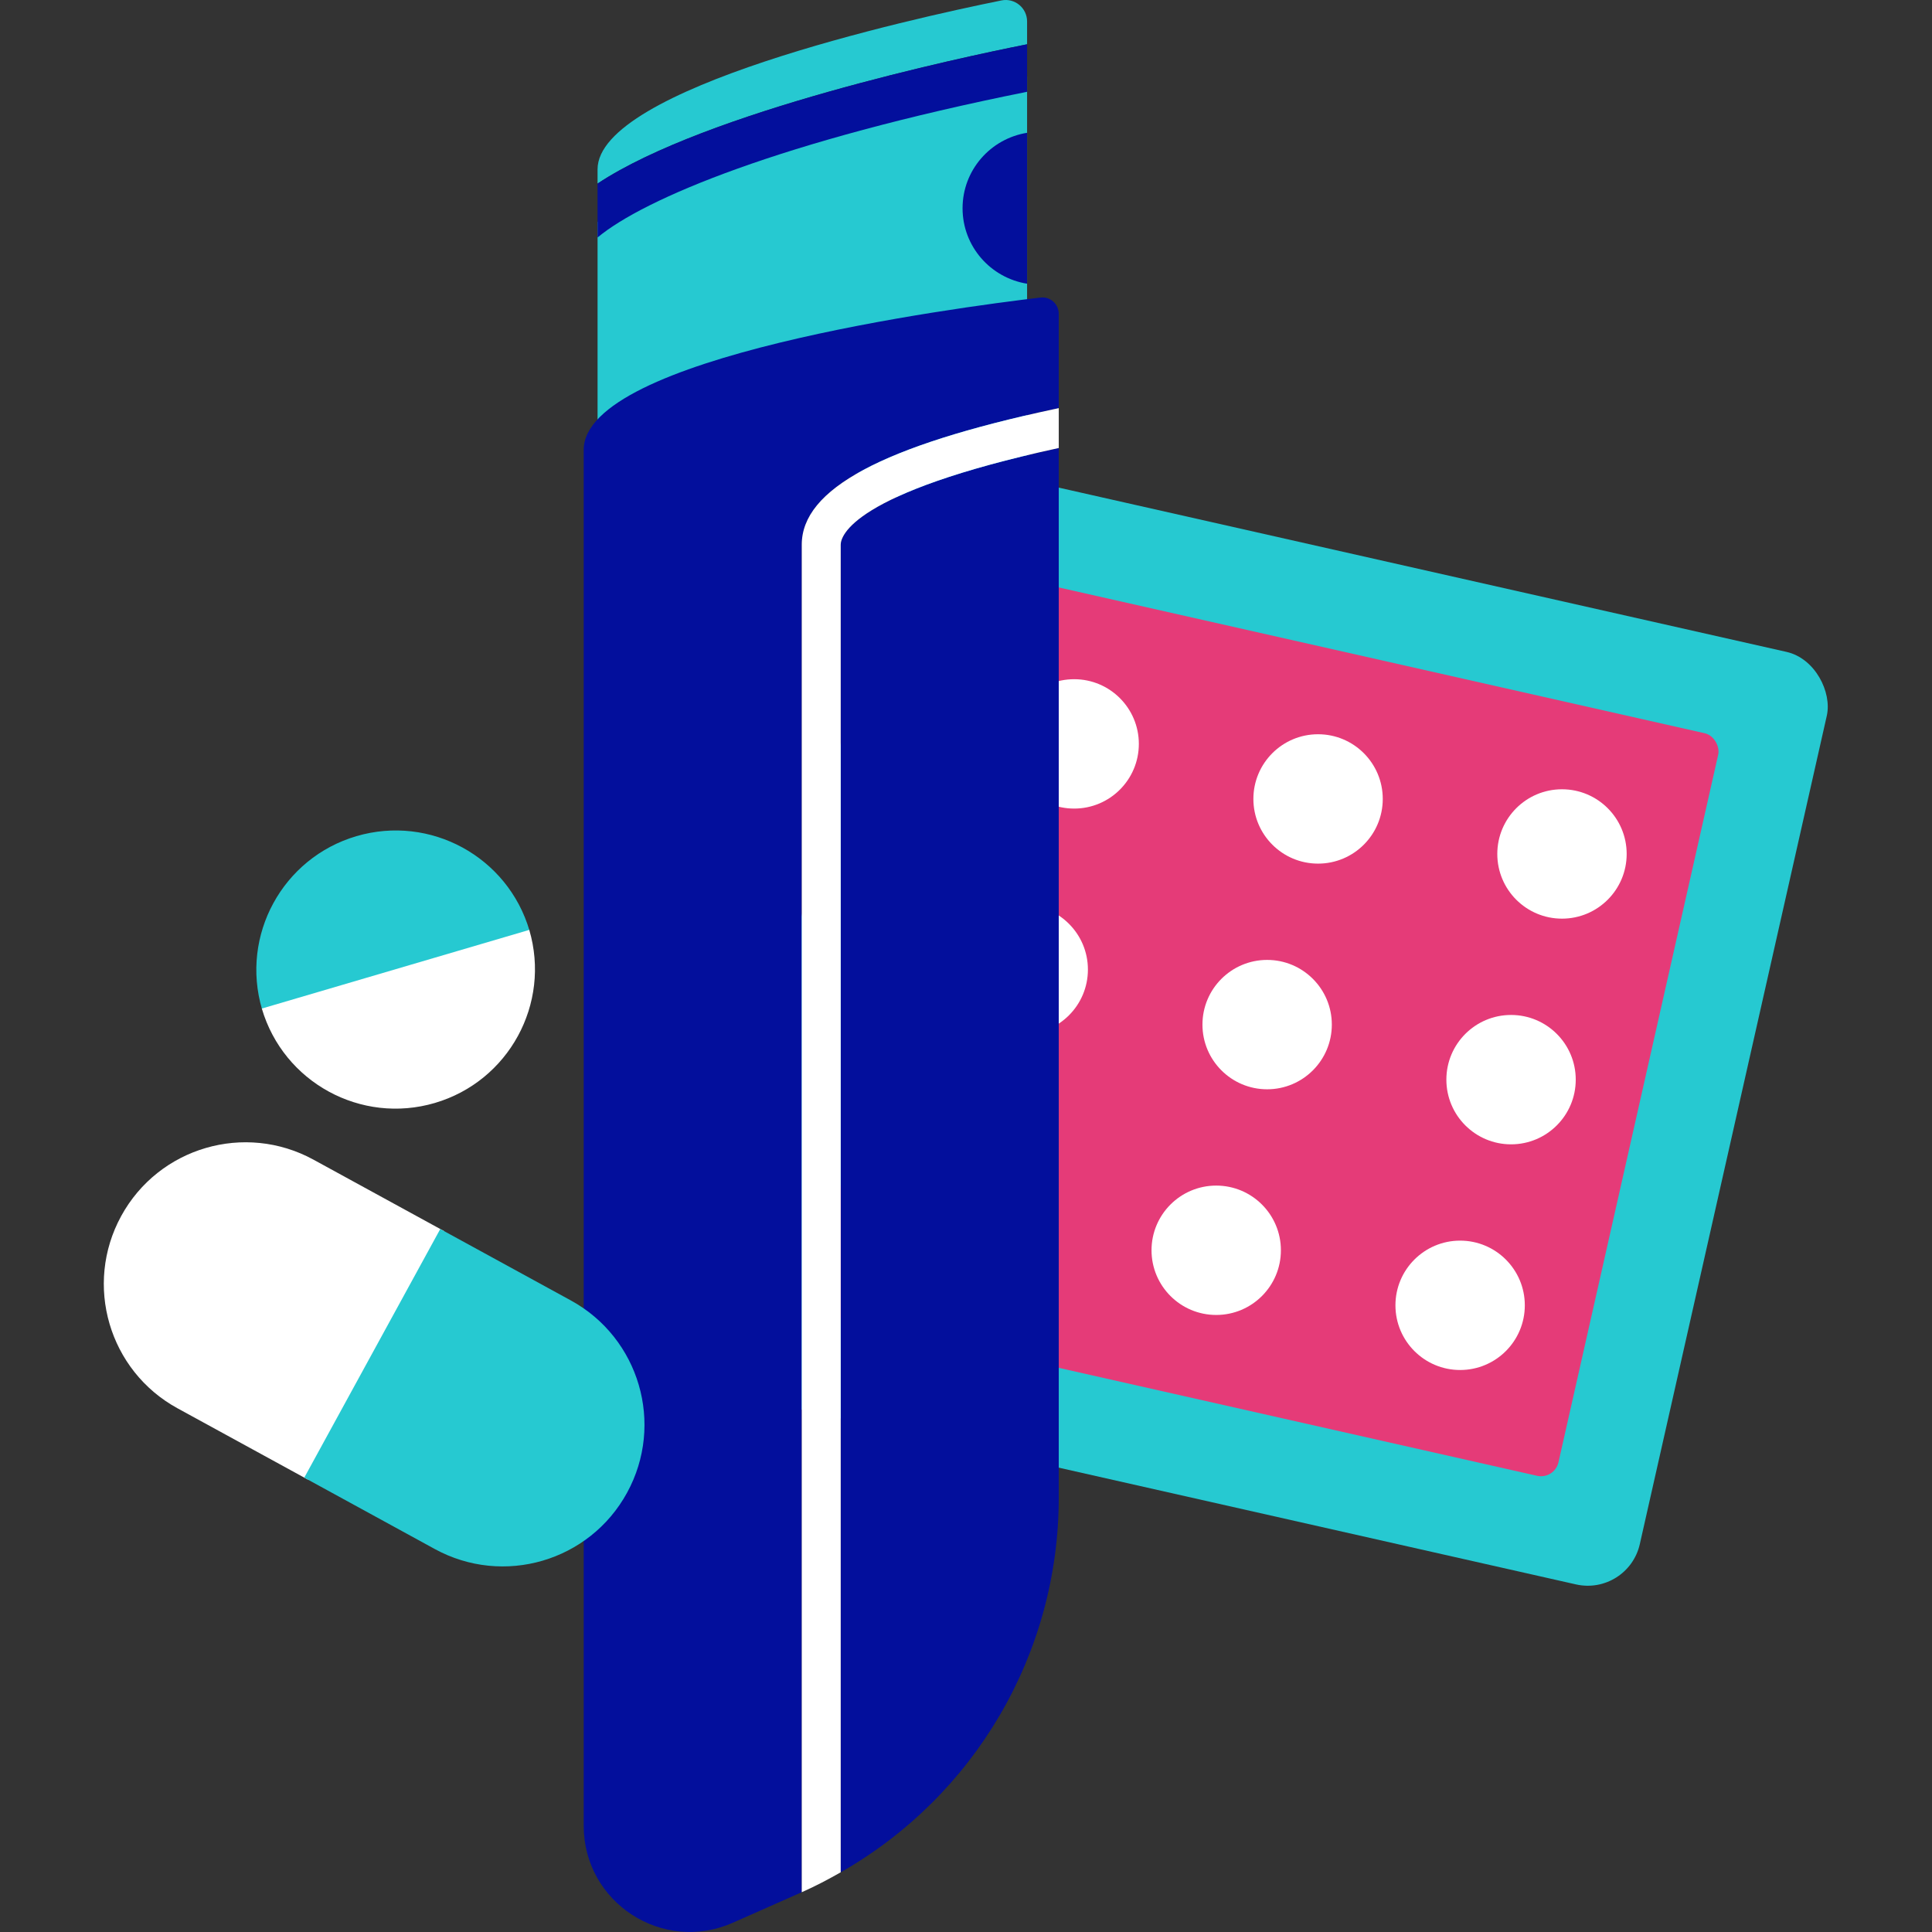 <?xml version="1.0" encoding="UTF-8"?><svg id="Layer_1" xmlns="http://www.w3.org/2000/svg" viewBox="0 0 1080 1080"><rect x="0" y="0" width="1080" height="1080" fill="#333333" stroke="none"/><defs><style>.cls-1{fill:#030f9c;}.cls-2{fill:#fff;}.cls-3{fill:#e53b78;}.cls-4{fill:#ff78d1;}.cls-5{fill:#26c9d1;}</style></defs><g><rect class="cls-5" x="441.14" y="305.56" width="534.4" height="534.4" rx="29.83" ry="29.83" transform="translate(143.45 -141.88) rotate(12.72)"/><rect class="cls-3" x="495.57" y="359.99" width="425.54" height="425.54" rx="10" ry="10" transform="translate(143.45 -141.88) rotate(12.72)"/><circle class="cls-2" cx="873.16" cy="477.37" r="36.16"/><circle class="cls-2" cx="736.81" cy="446.61" r="36.16"/><circle class="cls-2" cx="600.46" cy="415.84" r="36.16"/><circle class="cls-2" cx="844.69" cy="603.53" r="36.16"/><circle class="cls-2" cx="708.34" cy="572.76" r="36.16"/><circle class="cls-2" cx="571.99" cy="541.99" r="36.16"/><circle class="cls-2" cx="816.22" cy="729.68" r="36.16"/><circle class="cls-2" cx="679.87" cy="698.91" r="36.16"/><circle class="cls-4" cx="543.53" cy="668.14" r="36.16"/></g><g><path class="cls-5" d="m574.15,24.76v-12.76c0-7.57-6.92-13.26-14.33-11.76-51.74,10.48-225.78,49.11-225.78,94.41v7.97c60.82-40.33,203.69-70.6,238.4-77.52l1.72-.34Z"/><path class="cls-5" d="m334.04,264.49h240.11V42.68c-137.05,27.48-214.18,59.78-240.11,81.45v140.36Z"/><path class="cls-1" d="m572.44,25.1c-34.71,6.92-177.57,37.19-238.4,77.52v30.14c25.93-21.67,103.06-53.97,240.11-81.45v-26.55l-1.72.34Z"/></g><g><path class="cls-1" d="m589.57,228.64l2.28-.49v-52.69c0-5.5-4.74-9.77-10.2-9.13-48.71,5.76-255.36,33.24-255.36,85.15v769.14c0,42.89,44.12,71.59,83.33,54.22l38.57-17.09V304.5c0-31.1,44.92-55.2,141.38-75.86Z"/><path class="cls-1" d="m469.96,304.5v742.13c74.76-42.53,121.89-122.14,121.89-209.37V250.44c-115.93,25.13-121.89,49.42-121.89,54.06Z"/><path class="cls-2" d="m589.57,228.64c-96.46,20.66-141.38,44.76-141.38,75.86v753.26l.28-.12c7.42-3.29,14.53-7.05,21.49-11.01V304.5c0-4.64,5.96-28.94,121.89-54.06v-22.28l-2.28.49Z"/></g><path class="cls-1" d="m538.08,116.41c0,21.35,15.65,38.91,36.07,42.19v-84.37c-20.42,3.28-36.07,20.84-36.07,42.19Z"/><g><path class="cls-2" d="m172.19,827.15l-72.95-39.9c-38.38-20.99-52.47-69.12-31.48-107.5h0c20.99-38.38,69.12-52.47,107.5-31.48l72.95,39.9"/><path class="cls-5" d="m246.11,687.03l72.95,39.9c38.38,20.99,52.47,69.12,31.48,107.5h0c-20.99,38.38-69.12,52.47-107.5,31.48l-72.95-39.9"/></g><path class="cls-5" d="m146.47,564.16c-12.14-41.28,11.48-84.59,52.77-96.74,41.28-12.14,84.59,11.48,96.74,52.77l-149.5,43.97Z"/><path class="cls-2" d="m295.87,519.82c12.14,41.28-11.48,84.59-52.77,96.74-41.28,12.14-84.59-11.48-96.74-52.77l149.5-43.97Z"/></svg>